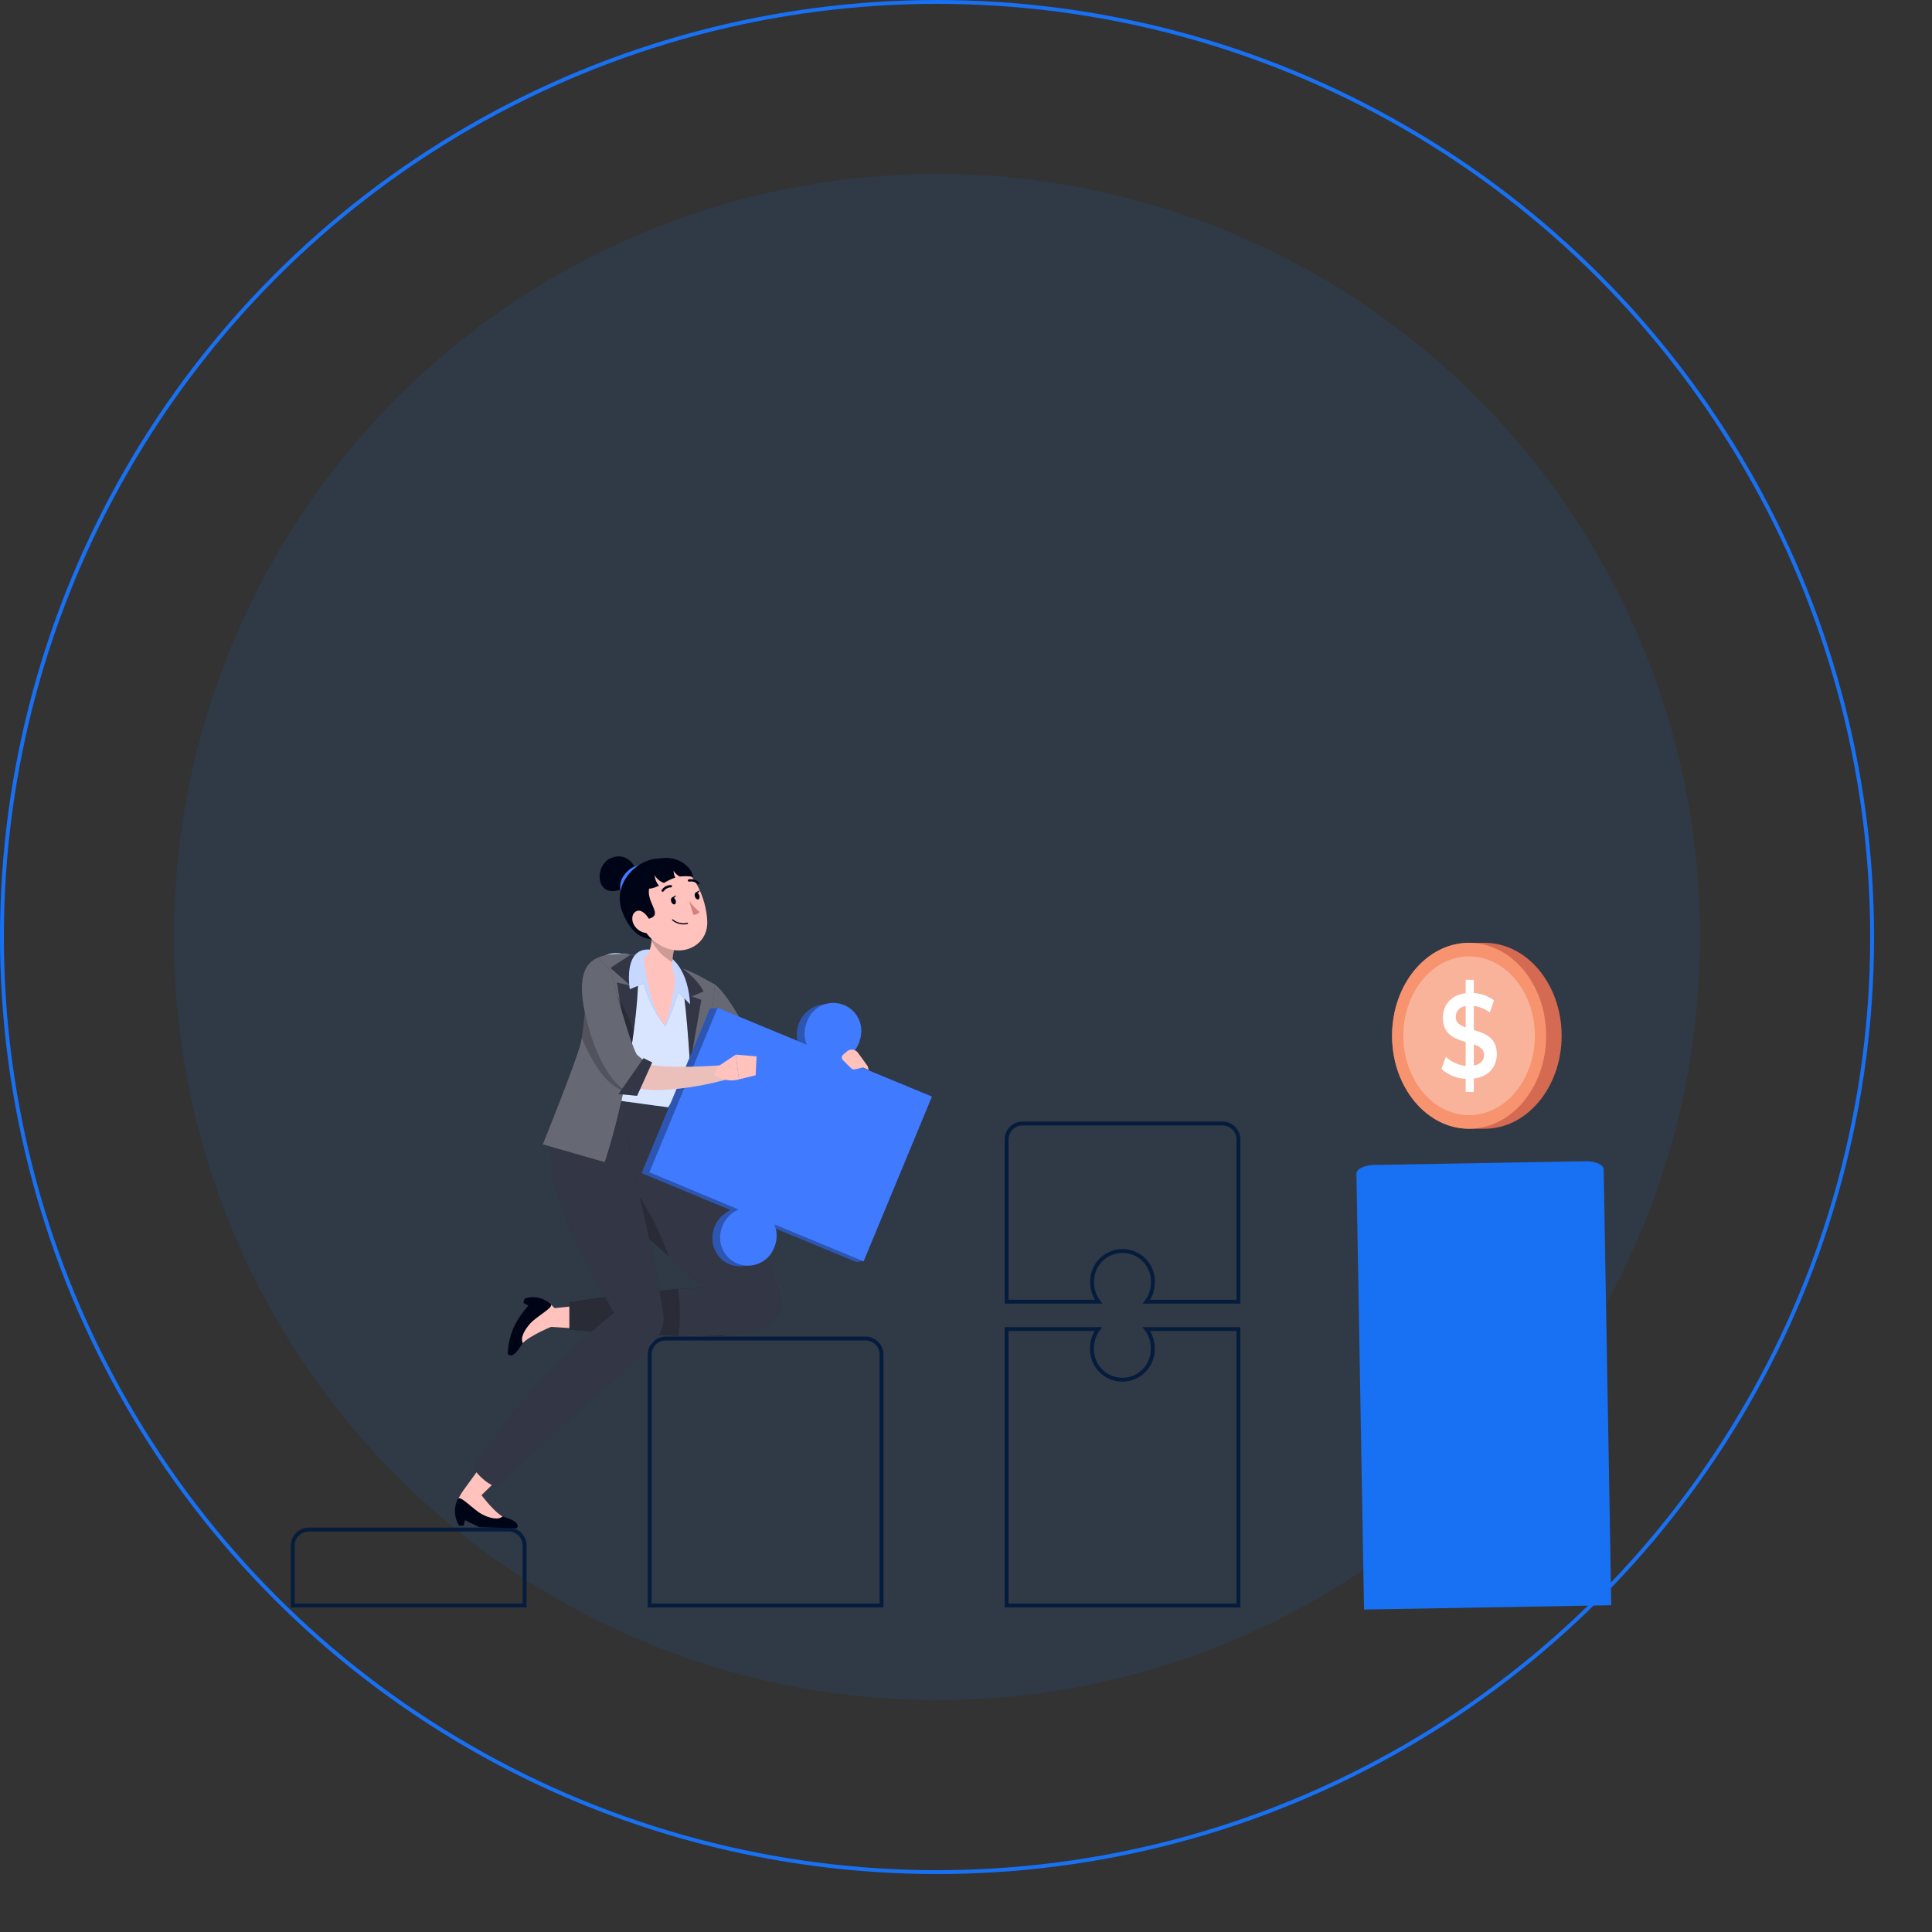 <svg xmlns="http://www.w3.org/2000/svg" width="500" height="500" viewBox="0 0 500 500" fill="none"><rect x="0" y="0" width="500" height="500" fill="#333333" stroke="none"/><circle opacity=".1" cx="242.5" cy="242.5" r="197.5" fill="#1870f3"/><circle cx="242.5" cy="242.5" r="242" stroke="#1870f3"/><path d="M415.78 389.21H396.59v.25h19.19v-.25z" fill="#ebebeb"/><g><path d="M384.209 244h-4c-11 0-19.93 10.77-19.93 24.06S369.199 292.12 380.209 292.12h4c11 0 19.94-10.77 19.94-24.06C404.149 254.77 395.219 244 384.209 244z" fill="#d46a51"/><path d="M380.2 292.12c11.012.0 19.94-10.772 19.94-24.06S391.212 244 380.2 244c-11.013.0-19.94 10.772-19.94 24.06S369.187 292.12 380.2 292.12z" fill="#f7936f"/><path opacity=".3" d="M380.2 288.6C389.6 288.6 397.22 279.403 397.22 268.06c0-11.344-7.62-20.54-17.02-20.54C370.8 247.52 363.18 256.716 363.18 268.06c0 11.343 7.62 20.54 17.02 20.54z" fill="#fff"/><path d="M381.419 279.13V282.6H379.319V279.21C376.992 279.103 374.773 278.195 373.039 276.64L374.189 273.51C375.599 274.829 377.399 275.653 379.319 275.86V269.68C376.469 268.84 373.419 267.68 373.419 263.43 373.419 260.27 375.319 257.52 379.319 257.05V253.56H381.419V256.99C383.302 257.1 385.113 257.757 386.629 258.88L385.579 262C384.346 261.119 382.919 260.546 381.419 260.33v6.25C384.269 267.42 387.369 268.5 387.369 272.8 387.369 275.92 385.449 278.64 381.419 279.13zM379.319 265.89V260.38C378.608 260.428 377.943 260.748 377.461 261.273 376.979 261.797 376.717 262.487 376.729 263.2 376.729 264.69 377.829 265.37 379.319 265.89zM384.089 273.04C384.089 271.52 382.959 270.81 381.419 270.29V275.76C383.289 275.42 384.089 274.37 384.089 273.04z" fill="#fff"/></g><g><path d="M410.333 300.532 355.641 301.486C354.411 301.508 353.235 301.757 352.372 302.179 351.509 302.602 351.03 303.162 351.04 303.738L353.009 416.55 416.999 415.433 415.03 302.621C415.026 302.335 414.902 302.054 414.663 301.794 414.425 301.534 414.077 301.3 413.64 301.105 413.204 300.911 412.687 300.76 412.119 300.662 411.551 300.564 410.944 300.519 410.333 300.532z" fill="#1870f3" id="blue_bar"/></g><path d="M297.716 345.775C297.449 345.123 297.099 344.51 296.676 343.95H320.5V415.5h-60V343.95h23.762C283.838 344.509 283.487 345.122 283.219 345.773 282.807 346.772 282.596 347.842 282.6 348.922 282.563 349.976 282.737 351.026 283.114 352.011 283.491 353 284.064 353.901 284.799 354.663 285.533 355.425 286.413 356.031 287.386 356.445 288.36 356.858 289.407 357.072 290.465 357.072 291.523 357.072 292.57 356.858 293.544 356.445 294.517 356.031 295.397 355.425 296.131 354.663 296.866 353.901 297.439 353 297.816 352.011 298.193 351.026 298.367 349.976 298.33 348.922 298.335 347.843 298.126 346.773 297.716 345.775z" stroke="#061c3d"/><path d="M260.5 294.9v0C260.5 293.808 260.931 292.76 261.7 291.985 262.468 291.21 263.511 290.77 264.602 290.76H316.37C316.913 290.76 317.451 290.867 317.953 291.075 318.454 291.283 318.91 291.588 319.293 291.973 319.677 292.357 319.981 292.813 320.188 293.315 320.395 293.818 320.501 294.356 320.5 294.899V294.9v41.97H296.716C297.139 336.31 297.489 335.697 297.756 335.045 298.166 334.047 298.375 332.977 298.37 331.898 298.407 330.844 298.233 329.793 297.856 328.809 297.479 327.82 296.906 326.919 296.171 326.157 295.437 325.395 294.557 324.789 293.584 324.375 292.61 323.962 291.563 323.748 290.505 323.748S288.4 323.962 287.426 324.375C286.453 324.789 285.573 325.395 284.839 326.157 284.104 326.919 283.531 327.82 283.154 328.809 282.777 329.794 282.603 330.844 282.64 331.898 282.636 332.978 282.847 334.048 283.259 335.047 283.527 335.698 283.878 336.311 284.302 336.87H260.5V294.9z" stroke="#061c3d"/><path d="M75.769 4e2V399.999C75.767 398.902 76.2 397.849 76.973 397.072 77.745 396.294 78.795 395.855 79.891 395.85H131.63C132.728 395.85 133.781 396.286 134.557 397.062 135.333 397.839 135.77 398.892 135.77 399.99V415.5H75.769V4e2z" stroke="#061c3d"/><path d="M169.351 347.613C170.118 346.846 171.156 346.41 172.241 346.4h51.758C225.097 346.4 226.15 346.837 226.926 347.613 227.702 348.389 228.139 349.442 228.139 350.54V415.5h-60V350.503C168.149 349.418 168.584 348.38 169.351 347.613z" stroke="#061c3d"/><path d="M184.91 254.78C188.69 257.15 195.81 271.4 195.81 271.4L189.54 276.26 181 266.62l3.91-11.84z" fill="#000417"/><path opacity=".4" d="M195.81 271.4 189.54 276.26 184.82 271 181 266.62 182.4 262.43 184.96 254.78C188.69 257.15 195.81 271.4 195.81 271.4z" fill="#fff"/><path opacity=".2" d="M184.82 271 181 266.62 182.4 262.43C183.602 265.16 184.417 268.044 184.82 271z" fill="#000"/><path d="M177.769 301.2 151.859 297.44l2.78-28.3 26.3 2.88L177.769 301.2z" fill="#000417"/><path opacity=".3" d="M177.769 301.2 151.859 297.44l2.78-28.3 26.3 2.88L177.769 301.2z" fill="#fff"/><path d="M140.879 343.27 161.249 344.68 160.789 336.77l-22.01 2.25" fill="#ffc2bc"/><path d="M135.77 336.09 135.46 337.2 136.74 337.89C135.276 339.508 134.038 341.318 133.06 343.27 132.059 345.494 131.495 347.891 131.4 350.33 131.4 350.33 132.46 352.22 134.9 348.15 135.017 347.952 135.155 347.768 135.31 347.6 137.09 345.6 141.76 343.28 141.76 343.28L143.22 338.2C143.027 337.98 142.82 337.773 142.6 337.58 141.709 336.728 140.6 336.138 139.395 335.875 138.19 335.612 136.936 335.686 135.77 336.09z" fill="#000417"/><path d="M142.6 337.58C143.15 338.47 139 340.58 137.24 342.5 135.68 344.21 134.6 346.32 135.32 347.61 137.1 345.61 142.96 343.25 142.96 343.25L144.13 339.17S143 338 142.6 337.58z" fill="#ffc2bc"/><path d="M172.91 286.55l2.87 13.25s26.37 25.56 26.26 35.5C202.04 337.36 204.14 343.62 188.11 345.57 180.02 346.57 147.36 344.15 147.36 344.15V337S170.03 333.51 182.2 333.28l-26.87-23.94-9.06-11.53 7-16.11L172.91 286.55z" fill="#000417"/><path opacity=".2" d="M188.11 345.57C183.946 345.862 179.768 345.902 175.6 345.69 163.24 345.32 147.36 344.15 147.36 344.15V337S163.16 334.57 175.46 333.63C177.9 333.45 180.19 333.32 182.2 333.28L173.05 325.13l-17.72-15.79L151.86 304.92 146.27 297.81l7-16.11 19.67 4.87 2.87 13.25s26.37 25.56 26.26 35.5C202 337.36 204.14 343.62 188.11 345.57z" fill="#fff"/><path opacity=".2" d="M155.329 309.32 151.859 304.9 158.489 300.8S167.129 308.55 173.049 325.11l-17.72-15.79z" fill="#000"/><path opacity=".2" d="M175.599 345.69C163.239 345.32 147.359 344.15 147.359 344.15V337S163.159 334.57 175.459 333.63C176.065 337.624 176.112 341.683 175.599 345.69z" fill="#000"/><path d="M118.82 394.82H119.97L120.33 393.41 124.08 395.24 133.7 395.52S135.27 394.03 130.7 392.67C130.477 392.598 130.259 392.507 130.05 392.4 127.64 391.18 124.28 387.21 124.28 387.21L119 387.06C118.223 388.19 117.79 389.522 117.753 390.894 117.715 392.265 118.076 393.618 118.79 394.79L118.82 394.82z" fill="#000417"/><path d="M118.58 387.84C119.3 387.08 122.37 390.59 124.66 391.84 126.66 392.93 129.02 393.46 130.08 392.44 127.67 391.22 123.98 386.11 123.98 386.11L119.73 385.98S118.84 387.35 118.58 387.84z" fill="#ffc2bc"/><path d="M124.31 387.24l14.61-14.25L132.72 368.06l-12.99 17.91" fill="#ffc2bc"/><path d="M171.5 339C169.74 327.1 166.14 311.83 163.14 3e2L161.79 285 147.36 282.51S140.36 294.9 143.59 306.6C146.07 315.7 151.59 326.76 158.86 339.77c-15.87 12.64-28.93 28.94-36.34 40.07C123.117 380.851 123.873 381.759 124.76 382.53 125.777 383.514 126.985 384.28 128.31 384.78c11.65-11.14 27.6-25 38.84-35.51C170.91 345.88 172.44 343.06 171.5 339z" fill="#000417"/><path opacity=".2" d="M171.5 339C169.74 327.1 166.14 311.83 163.14 3e2L161.79 285 147.36 282.51S140.36 294.9 143.59 306.6C146.07 315.7 151.59 326.76 158.86 339.77c-15.87 12.64-28.93 28.94-36.34 40.07C123.117 380.851 123.873 381.759 124.76 382.53 125.777 383.514 126.985 384.28 128.31 384.78c11.65-11.14 27.6-25 38.84-35.51C170.91 345.88 172.44 343.06 171.5 339z" fill="#fff"/><path d="M184.909 254.78S182.709 272.53 172.909 286.55c0 0-20.9-2.63-25.55-4C150.249 273.99 151.979 268.27 153.179 252.21 153.469 248.34 156.979 246.11 160.809 246.8 164.578 247.058 168.299 247.797 171.879 249 176.333 250.669 180.683 252.599 184.909 254.78z" fill="#407bff"/><path opacity=".8" d="M184.91 254.78C184.253 259.217 183.23 263.592 181.85 267.86 179.811 274.498 176.798 280.797 172.91 286.55c0 0-20.9-2.63-25.56-4C147.9 280.94 148.41 279.43 148.87 277.93 150.473 272.848 151.585 267.624 152.19 262.33 152.52 259.83 152.79 257 153.07 253.73 153.07 253.24 153.14 252.73 153.18 252.22 153.47 248.34 156.98 246.11 160.81 246.8 161.35 246.9 162.5 246.92 164.31 247.18 164.48 247.18 164.64 247.18 164.8 247.24 167.202 247.629 169.569 248.208 171.88 248.97 173.04 249.34 174.41 249.88 175.88 250.49 180.18 252.35 184.91 254.78 184.91 254.78z" fill="#fff"/><path d="M163.889 266.67C163.629 268.88 163.329 271.23 162.939 273.73 162.879 274.09 162.839 274.29 162.839 274.29 162.439 276.83 161.949 279.51 161.369 282.29 160.085 288.533 158.466 294.702 156.519 300.77L140.459 296.17S148.149 277.17 150.009 270.9C150.222 270.177 150.395 269.442 150.529 268.7 151.209 265.1 151.469 260.36 151.869 256.35 152.209 252.95 152.659 250.06 153.549 248.82c1.62-2.25 7-2 9.69-1.78H163.339C163.789 247.04 164.159 247.13 164.409 247.17H164.799C165.008 253.684 164.704 260.204 163.889 266.67z" fill="#000417"/><path d="M175.84 250.51S181.35 262.43 176.59 302.01L180.03 301.09 182 274.56S184.92 259.93 184.94 254.78C184.91 254.78 178.21 250.67 175.84 250.51z" fill="#000417"/><path opacity=".4" d="M163.889 266.67C163.629 268.88 163.329 271.23 162.939 273.73 162.879 274.09 162.839 274.29 162.839 274.29 162.439 276.83 161.949 279.51 161.369 282.29 160.085 288.533 158.466 294.702 156.519 300.77L140.459 296.17S148.149 277.17 150.009 270.9C150.222 270.177 150.395 269.442 150.529 268.7 151.209 265.1 151.469 260.36 151.869 256.35 152.209 252.95 152.659 250.06 153.549 248.82c1.62-2.25 7-2 9.69-1.78H163.339C163.789 247.04 164.159 247.13 164.409 247.17H164.799C165.008 253.684 164.704 260.204 163.889 266.67z" fill="#fff"/><path opacity=".4" d="M175.84 250.51S181.35 262.43 176.59 302.01L180.03 301.09 182 274.56S184.92 259.93 184.94 254.78C184.91 254.78 178.21 250.67 175.84 250.51z" fill="#fff"/><path d="M164 267C163.58 270.17 163.15 272.7 163 273.78 162.94 274.14 162.9 274.34 162.9 274.34L160.42 259 159.68 254.28 163.24 255.12 158 250.51 163.24 247.07H163.34L164.41 247.2H164.8C165.67 252.21 164.82 260.79 164 267z" fill="#000417"/><path d="M175.839 250.51 175.129 249.57S180.129 252.74 182.059 256.57l-3.06 1.31L181.489 258.77 178.559 275.52S177.559 256.94 175.889 251.18" fill="#000417"/><path opacity=".2" d="M164 267C163.58 270.17 163.15 272.7 163 273.78 162.94 274.14 162.9 274.34 162.9 274.34L160.42 259 159.68 254.28 163.24 255.12 158 250.51 163.24 247.07H163.34L164.41 247.2H164.8C165.67 252.21 164.82 260.79 164 267z" fill="#fff"/><path opacity=".2" d="M175.839 250.51 175.129 249.57S180.129 252.74 182.059 256.57l-3.06 1.31L181.489 258.77 178.559 275.52S177.559 256.94 175.889 251.18" fill="#fff"/><path opacity=".2" d="M164 267C163.58 270.17 163.15 272.7 163 273.78 162.94 274.14 162.9 274.34 162.9 274.34 162.5 276.88 162.01 279.56 161.43 282.34 156.73 280.89 153.04 274.49 150.59 268.75 151.27 265.15 151.53 260.41 151.93 256.4 154.28 255.4 156.93 254.82 158.49 256.12 159.3 256.956 159.975 257.915 160.49 258.96 161.84 261.442 163 264.022 163.96 266.68L164 267z" fill="#000"/><path d="M163 256s-2.44-13.9 8.56-9.34c6.94 2.87 7 13.22 7 13.22L175.49 256.73C174.614 259.775 173.518 262.753 172.21 265.64 169.585 262.353 167.675 258.556 166.6 254.49L163 256z" fill="#407bff"/><path opacity=".7" d="M163 256s-2.44-13.9 8.56-9.34c6.94 2.87 7 13.22 7 13.22L175.49 256.73C174.614 259.775 173.518 262.753 172.21 265.64 169.585 262.353 167.675 258.556 166.6 254.49L163 256z" fill="#fff"/><path d="M174.629 252.67C174.979 256.82 172.159 265.4 172.159 265.4 167.889 261.23 166.549 247.8 166.549 247.8 167.809 247.66 168.389 245.49 168.659 243.4 168.819 242.093 168.896 240.777 168.889 239.46l6.88 2.34C174.732 244.067 174.131 246.51 173.999 249 173.961 249.735 174.021 250.471 174.179 251.19 174.302 251.691 174.452 252.185 174.629 252.67z" fill="#ffc2bc"/><path opacity=".2" d="M175.769 241.8C174.732 244.067 174.131 246.51 173.999 249 171.682 247.726 169.809 245.776 168.629 243.41 168.789 242.103 168.866 240.787 168.859 239.47L175.769 241.8z" fill="#000"/><path d="M164.339 224.46S162.339 220.27 158.049 222.09C153.759 223.91 153.959 232.86 160.959 230.09s3.38-5.63 3.38-5.63z" fill="#000417"/><path d="M166.85 224.11S164.42 223.06 161.85 226.05C159.28 229.04 161.03 232.52 161.7 232.15 162.37 231.78 167.19 226 166.85 224.11z" fill="#407bff"/><path d="M172.23 242.22S165.07 246.33 161.07 236.02s10.78-19 15.41-10.22C181.11 234.58 172.23 242.22 172.23 242.22z" fill="#000417"/><path d="M164 233.65C166 239.54 166.74 242.07 170.61 244.48 176.44 248.1 183.25 244.75 183.04 238.48 182.85 232.83 179.59 224.15 173.04 223.05 171.649 222.78 170.211 222.884 168.873 223.352 167.536 223.819 166.346 224.634 165.427 225.712 164.507 226.79 163.89 228.094 163.64 229.488 163.389 230.883 163.513 232.319 164 233.65z" fill="#ffc2bc"/><path d="M168.53 228.53C165.81 233.32 173.39 237.29 166.53 237.99 159.67 238.69 161.01 228.6 164.77 225.81 168.53 223.02 168.53 228.53 168.53 228.53z" fill="#000417"/><path d="M164.76 225.88C166.21 229.88 167.03 230.88 170.54 229.21 169.874 228.46 169.488 227.502 169.45 226.5 169.953 227.454 170.811 228.173 171.84 228.5 172.761 227.936 173.74 227.473 174.76 227.12 174.48 226.575 174.33 225.972 174.32 225.36 174.706 226.005 175.273 226.523 175.95 226.85 177.081 226.697 178.23 226.731 179.35 226.95 178.7 222.57 170.65 219 164.76 225.88z" fill="#000417"/><path d="M173.69 233.28C173.84 233.78 174.22 234.13 174.55 234.05 174.88 233.97 175.02 233.52 174.87 233.05S174.34 232.2 174.01 232.27C173.68 232.34 173.55 232.77 173.69 233.28z" fill="#000417"/><path d="M179.83 232C179.97 232.5 180.36 232.85 180.68 232.77 181 232.69 181.15 232.24 181 231.77S180.47 230.92 180.15 230.99C179.83 231.06 179.68 231.51 179.83 232z" fill="#000417"/><path d="M180 231 181.09 230.39S180.77 231.5 180 231z" fill="#000417"/><path d="M178.369 233.21C179.147 234.263 180.058 235.211 181.079 236.03 180.873 236.269 180.616 236.457 180.327 236.582 180.038 236.707 179.724 236.764 179.409 236.75L178.369 233.21z" fill="#d4827d"/><path d="M177.1 239.24C177.386 239.227 177.67 239.19 177.95 239.13 177.968 239.126 177.986 239.117 178.002 239.106 178.017 239.094 178.03 239.079 178.039 239.062 178.049 239.045 178.054 239.027 178.056 239.007 178.058 238.988 178.056 238.969 178.05 238.95 178.046 238.929 178.038 238.909 178.027 238.892 178.015 238.874 178 238.859 177.982 238.848 177.964 238.836 177.944 238.829 177.923 238.826 177.902 238.823 177.88 238.824 177.86 238.83 177.226 238.971 176.568 238.968 175.935 238.823 175.302 238.677 174.709 238.393 174.2 237.99 174.188 237.971 174.171 237.954 174.152 237.942 174.132 237.93 174.11 237.922 174.088 237.92 174.065 237.917 174.042 237.92 174.02 237.928 173.999 237.936 173.979 237.949 173.963 237.966 173.947 237.982 173.936 238.002 173.929 238.024S173.92 238.069 173.924 238.092C173.927 238.115 173.936 238.136 173.949 238.155 173.962 238.174 173.98 238.189 174 238.2 174.871 238.915 175.974 239.285 177.1 239.24z" fill="#000417"/><path d="M164.209 239.58C164.535 240.078 164.961 240.503 165.461 240.827 165.96 241.15 166.522 241.366 167.109 241.46 168.579 241.63 168.949 239.93 168.249 238.38 167.619 236.99 166.099 235.23 164.769 235.78 163.439 236.33 163.299 238.26 164.209 239.58z" fill="#ffc2bc"/><path d="M171.569 230.77C171.609 230.765 171.648 230.752 171.682 230.732 171.717 230.711 171.746 230.683 171.769 230.65 171.973 230.346 172.248 230.096 172.571 229.922 172.893 229.747 173.253 229.654 173.619 229.65 173.658 229.653 173.696 229.647 173.732 229.635 173.769 229.622 173.802 229.601 173.83 229.575 173.858 229.549 173.881 229.517 173.896 229.482 173.911 229.446 173.919 229.408 173.919 229.37 173.915 229.288 173.881 229.211 173.824 229.152 173.767 229.093 173.691 229.057 173.609 229.05 173.14 229.05 172.679 229.167 172.267 229.391 171.855 229.614 171.505 229.937 171.249 230.33 171.227 230.365 171.212 230.403 171.206 230.444 171.199 230.484 171.2 230.526 171.209 230.566 171.219 230.606 171.236 230.643 171.26 230.677 171.284 230.71 171.314 230.738 171.349 230.76 171.42 230.786 171.497 230.79 171.569 230.77z" fill="#000417"/><path d="M180.79 228.87C180.866 228.867 180.938 228.835 180.99 228.78 181.04 228.716 181.062 228.635 181.053 228.555 181.043 228.474 181.003 228.401 180.94 228.35 180.576 228.018 180.14 227.776 179.666 227.642 179.192 227.509 178.694 227.487 178.21 227.58 178.172 227.59 178.137 227.608 178.106 227.632 178.076 227.657 178.051 227.688 178.033 227.723 178.015 227.757 178.005 227.796 178.002 227.835 178 227.874 178.006 227.913 178.02 227.95 178.046 228.026 178.099 228.09 178.169 228.129 178.24 228.168 178.322 228.179 178.4 228.16 178.784 228.097 179.178 228.121 179.552 228.23 179.925 228.339 180.27 228.53 180.56 228.79 180.591 228.819 180.627 228.84 180.667 228.854 180.706 228.868 180.748 228.873 180.79 228.87z" fill="#000417"/><path d="M173.879 232.3 174.969 231.69S174.629 232.76 173.879 232.3z" fill="#000417"/><path d="M223.52 326.37l17.64-42.57-23.08-9.56C219.239 273.742 220.26 272.972 221.057 271.995 221.854 271.018 222.404 269.864 222.66 268.63 222.993 267.197 222.892 265.698 222.37 264.324 221.849 262.949 220.93 261.76 219.73 260.91 218.919 260.36 218.001 259.987 217.036 259.815 216.072 259.643 215.082 259.675 214.13 259.91 212.572 259.858 211.036 260.289 209.732 261.143 208.427 261.996 207.417 263.231 206.84 264.68 206.216 266.183 206.076 267.843 206.44 269.43L185.71 260.84 183.71 261.03l-17.64 42.56L189.15 313.16C187.991 313.655 186.969 314.423 186.17 315.398 185.371 316.373 184.819 317.526 184.56 318.76 184.229 320.193 184.331 321.692 184.855 323.067 185.378 324.442 186.299 325.63 187.5 326.48 188.312 327.029 189.229 327.402 190.194 327.574 191.159 327.746 192.149 327.714 193.1 327.48 194.658 327.531 196.194 327.1 197.499 326.246 198.804 325.393 199.813 324.158 200.39 322.71 201.015 321.206 201.155 319.546 200.79 317.96L221.52 326.55 223.52 326.37z" fill="#407bff"/><path opacity=".3" d="M223.52 326.37l17.64-42.57-23.08-9.56C219.239 273.742 220.26 272.972 221.057 271.995 221.854 271.018 222.404 269.864 222.66 268.63 222.993 267.197 222.892 265.698 222.37 264.324 221.849 262.949 220.93 261.76 219.73 260.91 218.919 260.36 218.001 259.987 217.036 259.815 216.072 259.643 215.082 259.675 214.13 259.91 212.572 259.858 211.036 260.289 209.732 261.143 208.427 261.996 207.417 263.231 206.84 264.68 206.216 266.183 206.076 267.843 206.44 269.43L185.71 260.84 183.71 261.03l-17.64 42.56L189.15 313.16C187.991 313.655 186.969 314.423 186.17 315.398 185.371 316.373 184.819 317.526 184.56 318.76 184.229 320.193 184.331 321.692 184.855 323.067 185.378 324.442 186.299 325.63 187.5 326.48 188.312 327.029 189.229 327.402 190.194 327.574 191.159 327.746 192.149 327.714 193.1 327.48 194.658 327.531 196.194 327.1 197.499 326.246 198.804 325.393 199.813 324.158 200.39 322.71 201.015 321.206 201.155 319.546 200.79 317.96L221.52 326.55 223.52 326.37z" fill="#000"/><path d="M241.16 283.8l-23.08-9.56C219.239 273.742 220.26 272.973 221.057 271.996 221.854 271.019 222.404 269.865 222.66 268.63 223.143 266.819 222.901 264.891 221.988 263.254 221.074 261.617 219.56 260.4 217.764 259.859 215.969 259.319 214.034 259.498 212.369 260.358 210.704 261.219 209.438 262.694 208.84 264.47 208.044 266.36 208.026 268.488 208.79 270.39L185.71 260.82l-17.64 42.56L191.15 313C189.99 313.497 188.967 314.266 188.168 315.243 187.369 316.22 186.817 317.375 186.56 318.61 186.124 320.409 186.394 322.306 187.315 323.911 188.235 325.516 189.736 326.708 191.509 327.239 193.281 327.771 195.19 327.603 196.842 326.77 198.494 325.937 199.764 324.502 200.39 322.76 201.17 320.868 201.17 318.743 200.39 316.85L223.48 326.42l17.68-42.62z" fill="#407bff"/><path d="M220.25 276.45 218.15 274.35C218.058 274.264 217.985 274.159 217.935 274.043S217.859 273.802 217.859 273.675C217.859 273.549 217.885 273.424 217.935 273.308S218.058 273.087 218.15 273L219.15 272.14C219.352 271.956 219.591 271.817 219.85 271.732 220.11 271.646 220.385 271.617 220.657 271.645 220.929 271.674 221.192 271.759 221.428 271.896 221.665 272.033 221.87 272.219 222.03 272.44L224.55 275.91 224.84 276.91 223.3 276.27 221.4 276.72C221.201 276.776 220.991 276.78 220.79 276.732 220.589 276.685 220.403 276.588 220.25 276.45z" fill="#ffc2bc"/><path d="M158.68 256.32C160.26 262.24 161.46 268.64 164.22 274.1 164.22 274.19 164.52 274.47 165.22 274.76 168.13 275.92 172.17 276 175.51 276.09 179.31 276.14 183.21 275.92 187 275.67 187.483 275.635 187.961 275.78 188.341 276.079 188.721 276.377 188.977 276.807 189.057 277.284 189.137 277.76 189.036 278.25 188.774 278.656 188.512 279.063 188.108 279.356 187.64 279.48 183.759 280.529 179.805 281.285 175.81 281.74 171.41 282.17 167.43 282.49 162.88 281.16 160.986 280.595 159.342 279.399 158.22 277.77L157.69 276.98C155.22 272.84 153.87 268.37 152.52 263.87 152 261.87 151.52 260.02 151.09 257.99 150.981 257.49 150.971 256.973 151.061 256.469 151.151 255.965 151.34 255.483 151.616 255.052 152.174 254.181 153.055 253.567 154.065 253.345 154.566 253.236 155.083 253.226 155.587 253.316 156.091 253.406 156.573 253.595 157.004 253.871 157.875 254.429 158.489 255.31 158.71 256.32H158.68z" fill="#ebc0bb"/><path d="M185.8 276 190.4 272.95 191.26 279.35C190.182 279.646 189.051 279.695 187.951 279.492 186.852 279.29 185.812 278.841 184.91 278.18L185.8 276z" fill="#ffc2bc"/><path d="M195.81 273.4l-.25 4.88L191.26 279.33 190.4 272.93 195.81 273.4z" fill="#ffc2bc"/><path d="M154.869 247.8C149.329 249.8 149.809 257.68 152.669 267.18c2.86 9.5 7.31 15.38 11.65 16L168.259 275.42C167.047 274.755 165.914 273.957 164.879 273.04c-1.62-2-6.88-21.82-6.88-21.82L154.869 247.8z" fill="#000417"/><path opacity=".4" d="M154.869 247.8C149.329 249.8 149.809 257.68 152.669 267.18c2.86 9.5 7.31 15.38 11.65 16L168.259 275.42C167.047 274.755 165.914 273.957 164.879 273.04c-1.62-2-6.88-21.82-6.88-21.82L154.869 247.8z" fill="#fff"/><path d="M168.78 274.96 166.55 273.86 160.08 283.14 164.88 283.59 168.78 274.96z" fill="#000417"/><path opacity=".2" d="M168.78 274.96 166.55 273.86 160.08 283.14 164.88 283.59 168.78 274.96z" fill="#fff"/></svg>